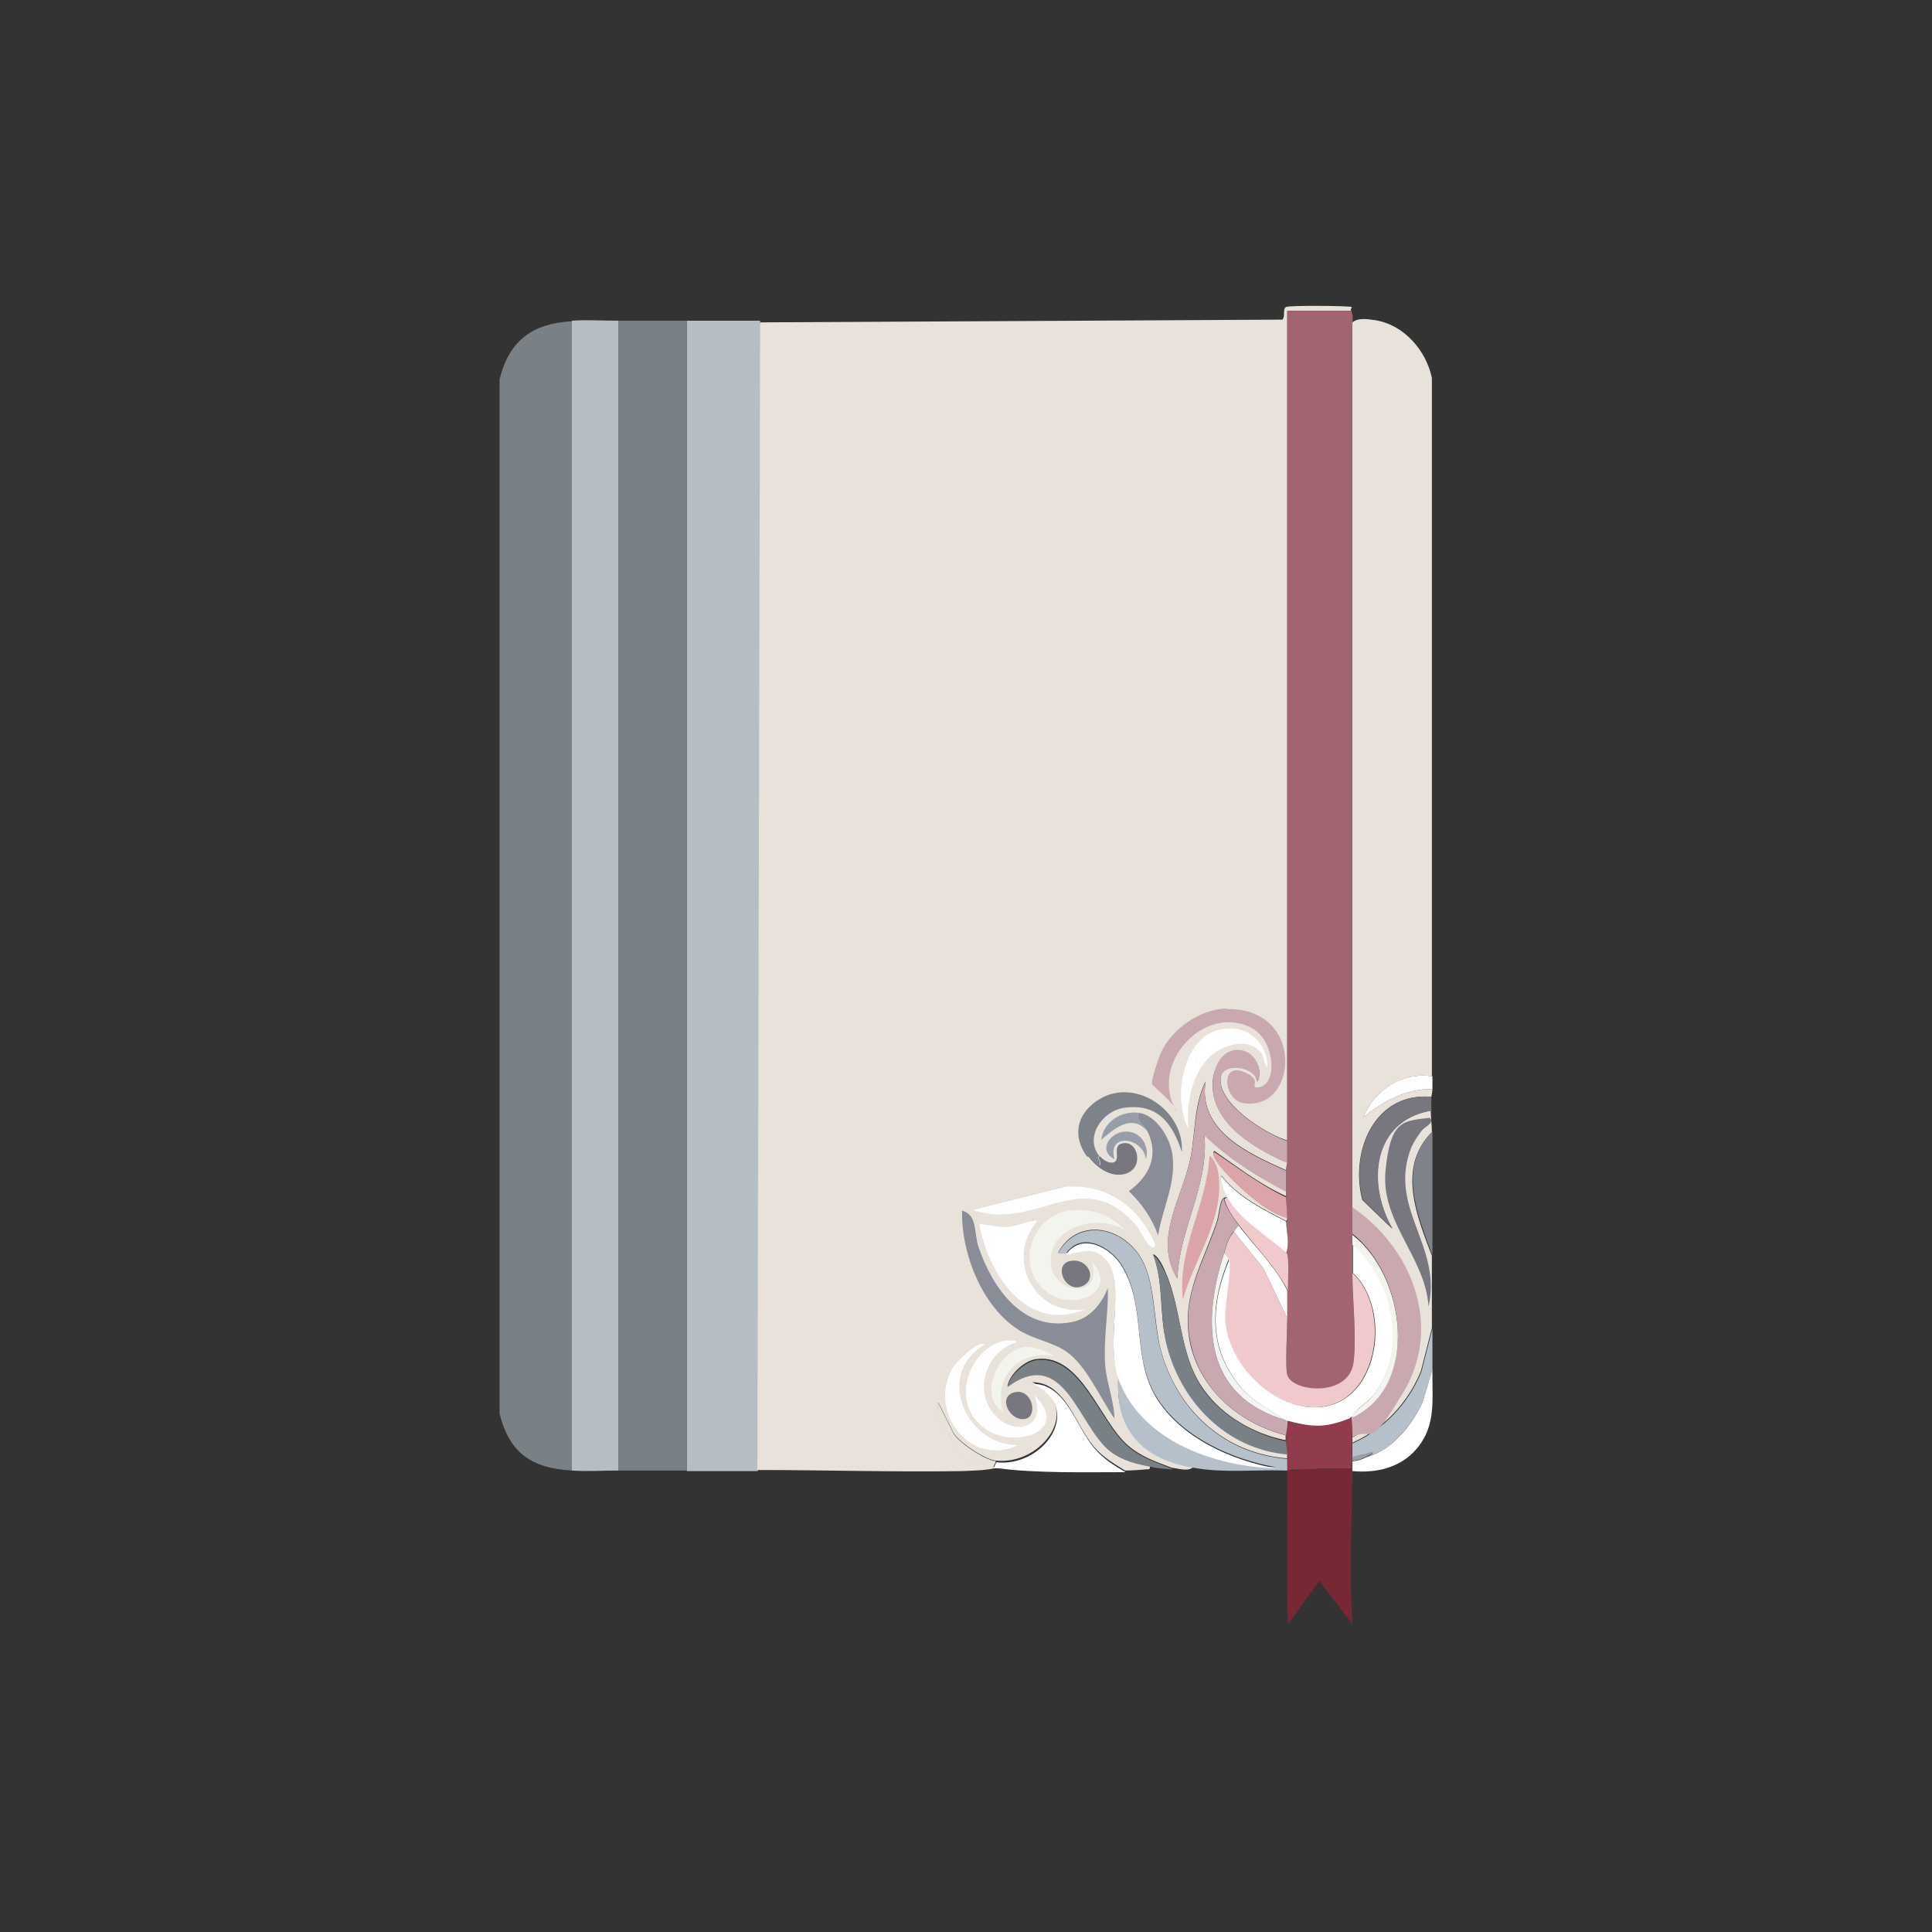 <svg viewBox="0 0 350 350" version="1.1" xmlns="http://www.w3.org/2000/svg" id="Homepage"><rect x="0" y="0" width="350" height="350" fill="#333333" stroke="none"/>
  
  <defs>
    <style>
      .st0 {
        fill: #979ea9;
      }

      .st1 {
        fill: #898d97;
      }

      .st2 {
        fill: #b5bec4;
      }

      .st3 {
        fill: #f4f4ef;
      }

      .st4 {
        fill: #78777f;
      }

      .st5 {
        fill: #e8e2db;
      }

      .st6 {
        fill: #798186;
      }

      .st7 {
        fill: #efc9cb;
      }

      .st8 {
        fill: #b6c0cb;
      }

      .st9 {
        fill: #fff;
      }

      .st10 {
        fill: #a16470;
      }

      .st11 {
        fill: #daa4a9;
      }

      .st12 {
        fill: #7e8389;
      }

      .st13 {
        fill: #782834;
      }

      .st14 {
        fill: #caa8af;
      }

      .st15 {
        fill: #913c4c;
      }
    </style>
  </defs>
  <g id="Generative_Object">
    <g>
      <path d="M137.8,58.6l-.5,207.9c-4.3,0-8.6,0-12.9,0V58.1c4.4,0,8.8,0,13.3,0v.5Z" class="st2"></path>
      <path d="M103.6,58.1v208.3c-7.2-.4-11.3-3.1-13.1-10.3V68.7c1.8-7.1,6-10.1,13.1-10.5Z" class="st6"></path>
      <path d="M124.4,58.1v208.3c-4.2,0-8.3,0-12.5,0V58.1c4.1,0,8.3,0,12.5,0Z" class="st6"></path>
      <path d="M112,58.1v208.3c-2.8,0-5.6.2-8.4,0V58.1c2.8-.2,5.6,0,8.4,0Z" class="st2"></path>
    </g>
    <g>
      <g>
        <path d="M244.8,56.3h-11.6c0,50.2,0,100.2,0,150.3-3.8-1.1-13.1-6.9-12-11.7s6.3-1.8,6.5,1l.3-.3c1.3-6-7.3-6-8.2-.5-1.2,7.9,7.3,12.9,13.4,15.5,0,.6-.2,1.2-.2,1.4-6.7-3-16-7.1-14.6-16.1-2.2,4.4-1.8,9.5-2.8,14.2-1.5,7-6.7,14.5-2.3,21.5.3-9,5.7-16.7,4.9-26,4.4,4.2,9.5,7.4,14.8,10.2,0,.3,0,.6,0,.9-4.7-2.1-8.8-5.3-13-8.2-1.4,1,5.2,7,6.1,7.7,2.1,1.7,4.5,3.6,7.1,4.3,0,.7-.2.6-.2.7-4.2-2.2-8.7-4.4-11.7-8.2-.5.3.7,3.3,1,3.9-.3,0-.5,0-.7.2-.6.4-.8,2.9-1.1,4-2.6,7.9-6.8,13.9-4.8,22.7,2,8.3,9.2,14.2,17.2,16.2,0,.2,0,.8,0,.9-5.6-1.1-11.3-4.3-14.7-9-4.6-6.2-4-14.4-7-21.3-.4-1-1.3-3-2.3-3.4,1.9,5,1.1,10.5,2.3,15.6,2.4,10.7,10.8,19.5,22,20.5,0,0,0,.4,0,.9-11.4-.9-19.9-8.7-22.9-19.6-1.4-5.3-.9-12.8-3.9-17.2-3.6-5.4-11.3-6.7-14.7-.5.1.2,1.1.1,1.4.1,2.8-.2,4.9-1.8,7.5,1.2,3.4,4.1-.4,14.6,2,21.2-.6,9.6,4.4,14.8,13.6,16.3-.8,1-2.8.3-3.9.2-2.9-1.1-5.6-2-8-4.1-5.1-4.4-8.4-16.6-16.5-15.6-2.1.2-4.9,2.7-5.3,4.9,10.4-7.7,12.8,7.1,18.7,11.7,2.2,1.7,4.5,2.2,7.1,2.7.1.9-.2.6-.8.7-1,.1-2.8.2-3.7.2-2.2-1.4-4-2.4-5.7-4.4-3.3-3.9-5.1-11.6-11.1-11.6,9.5,4.4,2,15.1-6.6,14.2-2.1-.2-7-3.6-7.7-5.1l-2.7-5.4c-.4,2.5,1.1,4,2,5.9,2.4,4.8,2,4.9,7.9,5.8.3,0,.6,0,.9,0-1.7.6-4.5.6-6.5.7-12.3.2-24.7-.2-37.1-.2l.5-207.9,94.6-.5c.6-.5,0-2,.7-2.3s11.2-.2,11.8,0c.3.2-.2.3-.1.5Z" class="st5"></path>
        <g>
          <path d="M174.2,219.3c3,.7,2.2,4.3,3.1,6.7,2.5,7.3,8,15.3,16.9,13.5,3.2-.6,5.4-3.3,6.5-6.2.1,4.6-.8,9.2-.5,13.8.2,3.3,1.6,6.5,1.7,9.9-2.6-3.7-5.1-9.7-8.8-12.2-2.5-1.7-6-2.2-8.6-3.9-6.6-4.2-10.4-13.9-10.2-21.5Z" class="st1"></path>
          <path d="M222.2,182.8c14.5-.3,12.9,18.9,2.9,17-3.4-.7-4-7.2,0-5.7s1.1,3,2.7,2.9c3.8-.2,3.2-8.4-.9-10.7-8.5-4.7-18.9,6.3-13.8,15-.2-1.3-4.3-4.6-4.4-4.9-.2-.7,1.2-4.8,1.6-5.7,2-4.3,7.1-7.9,11.9-8Z" class="st14"></path>
          <path d="M187.3,221.1c.2,0,.5,0,.6.1-5.9,6.9-.5,17.4,8.7,16-10.6,4.4-17.6-6.4-19.2-15.5,1.7.2,3.1.6,4.9.6,1.4,0,4-1.1,5-1.1Z" class="st9"></path>
          <path d="M194.1,219.3c3.8-.5,7.3,1,9.9,3.7-5-3.4-14.4-.7-13.6,6.1.7,5.6,9.5,6.2,7.4-.6,4.7,5.3-2.4,8.8-7.3,6.1-6.9-3.9-4.3-14.4,3.6-15.4Z" class="st3"></path>
          <path d="M207.9,205c-.7-1.4-2.1-1.6-1.6-3.4,3.2.4,5.7,4.6,6.1,7.6.7,5.2-1.8,9.6-2.6,14.6-1.1-3.1-3-5.8-5.3-8,3.7-2.7,5.5-6.4,3.4-10.8Z" class="st1"></path>
          <path d="M182.6,242.9c.3,0,1.5-.2,1.5.3-5.3,1.5-7.8,8.5-4.1,12.9,3.5,4.2,9.7,2.7,7.4-3.3,6.6,6.4-3.4,9.8-8.8,6.1-7.2-4.9-2.5-15.6,4.1-16.1Z" class="st9"></path>
          <path d="M193.5,215c7.3-.5,13.1,4,15.8,10.5-.7,1.9-2.9-2.8-3.2-3.2-9.9-11.8-18.2.9-29.8-3.1l17.2-4.3Z" class="st9"></path>
          <path d="M199.2,209.5c-.8,0,.3.8,0,1.5-.3.7-1.6-1.6-2.3-1.5-2.6-3.6-1.9-7.5,1.7-10,6.6-4.7,16,1.5,15.5,9.2-1.7-5.3-4.5-8.9-10.5-8-4,.6-7.2,5.4-4.4,8.8Z" class="st12"></path>
          <path d="M221.6,186.4c4.5-.7,8,2.5,8,6.9-.7-.5-.5-1.6-1.1-2.5-2-2.8-6.4-1.7-8.7.1-3.8,3-5,9-4.5,13.6-3-5.7-1-17.1,6.3-18.1Z" class="st9"></path>
          <path d="M219.1,209.3c1.1.9,1.6,2.6,1.7,4,.8,7.8-4.5,14.9-6.5,22.1-1.1-9.1,4.4-17.1,4.8-26.1Z" class="st11"></path>
          <path d="M177.8,243.5c.2,0,.5,0,.6.1-9.2,5.3-3.3,18.3,6,18.2-8.3,4-16.1-5.4-12.1-13.5.7-1.4,4.1-4.7,5.6-4.9Z" class="st9"></path>
          <path d="M185.8,244c1.7-.1,3.9.9,5.3,1.7-6.5-1.3-11.2,3.7-9.4,10.1-4.8-3.2-.6-11.4,4.1-11.8Z" class="st3"></path>
          <path d="M197,209.5c.6-.1,2,2.1,2.3,1.5.3-.7-.8-1.4,0-1.5.5.6,1.6,1.3,2.4,1.1,1.4-.4-.2-2.9,1.4-3.4,3-1,4.3,4.3.9,5.4-2.7.9-5.4-1.1-6.9-3.2Z" class="st4"></path>
          <path d="M180.4,264.8l-.5,1.1c-5.9-.9-5.6-.9-7.9-5.8-.9-1.9-2.5-3.3-2-5.9l2.7,5.4c.7,1.5,5.6,4.9,7.7,5.1Z" class="st5"></path>
          <path d="M194.1,228.4c2.9-.4,4.5,2.9,2.5,4.3-3.4,2.3-6.2-3.8-2.5-4.3Z" class="st4"></path>
          <path d="M183.9,252.2c3.1-.6,4.1,4.2,2,4.8-2.9.8-5.4-4.1-2-4.8Z" class="st4"></path>
          <path d="M203.7,205c2.8-.2,4.6,2.4,3.9,5-.5-4-7.1-4.9-5.7,0-3.1-1.6-.8-4.8,1.8-5Z" class="st0"></path>
          <path d="M206.3,201.6c-.5,1.8.9,2,1.6,3.4-2.7-3.3-5.9-.7-8.4,1.5.4-3.3,3.6-5.3,6.8-4.9Z" class="st0"></path>
        </g>
      </g>
      <g>
        <path d="M259.5,195c-5.2-.9-10.6,2.5-12.5,7.4,3.6-2.9,7.7-5.2,12.5-5.1,0,.5-.2,1.3-.2,1.4-10.3-.9-14.8,9.9-12.5,18.7l5.4,5.2c-4.6-8.1-3.7-19.5,7-21.4,0,1.2.2,2.6.2,3.9-6.4,6.4-2.7,15.3,0,22.4,0,4.4,0,8.8,0,13.1l-2,7.8c-2.3,5.7-6.8,10.5-12.5,13,0-.3,0-.6,0-.9,3.7-2.2,7.3-4.8,9.5-8.7,6.8-11.8,1.1-25.8-9.5-33,0-53.4,0-106.8,0-160.3,1-1,2.8-.7,4.2-.5,5.2.8,9.3,5.5,10.3,10.5,0,42.1,0,84.3,0,126.4Z" class="st5"></path>
        <path d="M259,202.5c1,.9-.9,1.6-1.5,2.4s-1.4,2-1.8,2.9c-4.4,11,5.6,17.8,3.1,28.9-.6-9-8.7-15.3-7.8-24.6s3.2-9,8-9.6Z" class="st4"></path>
      </g>
    </g>
    <g>
      <g>
        <path d="M244.8,56.3c.3.8.3,1.4.2,2.3,0,53.4,0,106.8,0,160.3,0,1.6,0,3.2,0,4.8,0,.6,0,1.2,0,1.8,0,1.7,0,3.5,0,5.2,0,4.9.8,11.7.2,16.2-.8,6.4-11.1,5.4-12,2.3-.4-1.4,0-8.2,0-10.3,0-1.7,0-3.3,0-5,0-1.5.3-5.8-.2-6.8.7-1.9,0-3.8,0-5.7,0,0,.2,0,.2-.7,0-1.3-.2-2.6-.2-3.9s0-.6,0-.9c0-1.3,0-2.6,0-3.9s.2-.8.2-1.4c0-1.4,0-2.7,0-4.1,0-50.1,0-100.1,0-150.2h11.6Z" class="st10"></path>
        <path d="M245,260.5c0,.3,0,.6,0,.9,0,.8,0,1.7,0,2.5,0,.2,0,.5,0,.7,0,.6,0,1.2,0,1.8-.1,9.2-.6,18.5,0,27.8l-6-7.8-5.7,7.9c-.2-9.3,0-18.6-.1-27.9,0-.7,0-1.4,0-2s0-.9,0-.9c0-.2,0-.2,0-.5.1.8.8,2.2.6,3.4l10.4-.5.3-9.1s0,0,.2-.2c.3,1.3.2,2.6.2,3.9Z" class="st13"></path>
        <path d="M233.2,263.4c0-.6-.2-1.8-.2-2.4s0-.7,0-.9c0-.7.5-1.9.2-2.7,0,0,.9.2,1.1.3.3,0,.7.2,1,.2.6.1,1.3.2,1.9.3,1.2.1,2.4,0,3.6-.2,1-.2,1.9-.5,2.8-.8s.5-.2.8-.3.4-.2.5.1c.2.5,0,3,0,3.6,0,1.6,0-.7,0,.9s0,3.6,0,4.5c-.3,0-.8,0-1.1,0-.7,0-1.4,0-2,0-1.7,0-3.4.1-5.1.2-1.1,0-2.2,0-3.4.1s0,0-.1,0c.2-1.2.1-2.3,0-3Z" class="st15"></path>
      </g>
      <g>
        <path d="M233.2,264.4c0,.7,0,1.4,0,2-5.7-.2-11.4.5-17-.5-9.2-1.5-14.2-6.8-13.6-16.3,4.2,11.3,17.4,15.9,28.6,16.2-8.1-1.4-17.4-5.6-21.8-12.9-4.4-7.4-1.7-16.3-6.1-23.6-2.1-3.5-7.4-6.3-10.2-2.2-.3,0-1.2,0-1.4-.1,3.5-6.2,11.1-4.9,14.7.5,3,4.4,2.4,11.9,3.9,17.2,3,10.9,11.5,18.7,22.9,19.6Z" class="st8"></path>
        <path d="M203.8,266.7c-7.1,0-16,.2-22.9-.7-.3,0-.6,0-.9,0l.5-1.1c8.6,1,16.1-9.8,6.6-14.2,6,0,7.8,7.7,11.1,11.6,1.7,2,3.5,3.1,5.7,4.4Z" class="st9"></path>
        <path d="M212.4,266.2c-1.3-.1-2.8-.2-4.1-.5-2.6-.5-5-1.1-7.1-2.7-5.9-4.5-8.3-19.4-18.7-11.7.4-2.2,3.2-4.6,5.3-4.9,8.1-.9,11.4,11.3,16.5,15.6,2.4,2.1,5.1,2.9,8,4.1Z" class="st6"></path>
        <path d="M259.3,198.7c0,.8,0,1.7,0,2.5-10.7,1.9-11.7,13.3-7,21.4l-5.4-5.2c-2.4-8.8,2.2-19.6,12.5-18.7Z" class="st4"></path>
        <path d="M259.5,240.6c0,2.5,0,5,0,7.5l-1.8,6c-2,4.1-5.6,8.7-10.2,9.9.4-.2,1.2-.4,1.2-.9l-3.7.9c0-.8,0-1.7,0-2.5,5.7-2.5,10.2-7.3,12.5-13l2-7.8Z" class="st8"></path>
        <path d="M259.5,248.1c-.1,5.3.8,10.1-2.9,14.4-2.9,3.4-7.3,4.4-11.6,4,0-.6,0-1.2,0-1.8.9,0,1.7-.3,2.5-.7,4.6-1.2,8.2-5.7,10.2-9.9l1.8-6Z" class="st9"></path>
        <path d="M259.5,205c0,7.5,0,15,0,22.4-2.7-7.2-6.4-16.1,0-22.4Z" class="st12"></path>
        <path d="M259.5,195c0,.8,0,1.5,0,2.3-4.8-.1-8.9,2.2-12.5,5.1,1.9-4.9,7.2-8.3,12.5-7.4Z" class="st9"></path>
        <path d="M202.6,249.7c-2.4-6.6,1.3-17.1-2-21.2-2.6-3.1-4.7-1.5-7.5-1.2,2.8-4.1,8.1-1.4,10.2,2.2,4.4,7.3,1.7,16.2,6.1,23.6,4.4,7.3,13.7,11.5,21.8,12.9-11.2-.3-24.4-4.9-28.6-16.2Z" class="st9"></path>
        <path d="M221.7,217.2c.4,1.6,1.7,3.4,2.7,4.8-.3.3-.6.8-.9,1.1-1,1.1-1.2,2.1-1.8,4.1-4,12.7-3.6,25.8,11.3,30.1,0,0,.2,0,.2,0,.2.8-.2,2.1-.2,2.7-8.1-2-15.3-7.9-17.2-16.2-2.1-8.8,2.2-14.7,4.8-22.7.3-1.1.5-3.6,1.1-4Z" class="st14"></path>
        <path d="M233,212c0,1.3,0,2.6,0,3.9-5.4-2.8-10.5-6-14.8-10.2.8,9.3-4.6,16.9-4.9,26-4.4-7,.7-14.5,2.3-21.5,1-4.7.7-9.8,2.8-14.2-1.4,9,7.9,13.1,14.6,16.1Z" class="st14"></path>
        <path d="M233,261c0,.6.1,1.4.2,2,0,.2,0,.2,0,.5-11.2-1-19.6-9.8-22-20.5-1.1-5.2-.4-10.7-2.3-15.6.9.4,1.8,2.4,2.3,3.4,3,6.9,2.5,15.1,7,21.3,3.4,4.6,9.2,7.8,14.7,9Z" class="st6"></path>
        <path d="M233.2,206.6c0,1.4,0,2.7,0,4.1-6.1-2.6-14.6-7.6-13.4-15.5s9.5-5.5,8.2.5l-.3.3c-.2-2.8-5.9-3.5-6.5-1-1.1,4.8,8.2,10.5,12,11.7Z" class="st14"></path>
        <path d="M233,221.3c0,1.8.7,3.8,0,5.7-3.2-2.8-8.7-6.1-10.7-10-.3-.6-1.5-3.5-1-3.9,3,3.8,7.5,6,11.7,8.2Z" class="st9"></path>
        <path d="M233,216.8c0,1.2.2,2.6.2,3.9-2.6-.7-5.1-2.6-7.1-4.3-.9-.7-7.5-6.7-6.1-7.7,4.2,2.8,8.3,6,13,8.2Z" class="st11"></path>
        <path d="M222.4,217c2,3.8,7.5,7.2,10.7,10,.5,1,.2,5.3.2,6.8-2.3-4.5-5.9-7.9-8.8-11.8-1-1.3-2.3-3.1-2.7-4.8.2-.1.4-.3.7-.2Z" class="st7"></path>
        <path d="M223.5,223.1l5.4,6.7,4.3,9c0,2.1-.4,8.9,0,10.3.9,3.1,11.2,4.1,12-2.3.6-4.5-.2-11.3-.2-16.2,7,6.4,4.9,23.2-5.8,24.3-8.2.8-16.6-7.3-17.3-15.3-.3-3.4,1.2-9,.7-11.4,0-.2-.6-1-.9-.9.6-2,.8-3,1.8-4.1Z" class="st7"></path>
        <path d="M245,256.7c0,0-.2,0-.2,0-.3.1-.2.2-.2.2-4.5,1.8-6.7,1.7-11.3.5,0,0-.2,0-.2,0-3-1.9-6-3.4-8.4-6.2-5.8-6.9-5.4-15-2-23,.5,2.4-1,8.1-.7,11.4.8,8,9.1,16.1,17.3,15.3,10.7-1.1,12.8-17.8,5.8-24.3,0-1.7,0-3.5,0-5.2,7.5,6.5,10.1,19.5,3.6,27.5-1.1,1.4-3.1,2.2-3.6,3.7Z" class="st9"></path>
        <path d="M245,260.5c0-1.3,0-2.6-.2-3.9,0,0,.2,0,.2,0,12.3-5.8,9.6-25.6,0-33.1,0-1.6,0-3.2,0-4.8,10.6,7.2,16.3,21.2,9.5,33s-5.8,6.5-9.5,8.7Z" class="st14"></path>
        <path d="M245,256.7c.5-1.5,2.5-2.3,3.6-3.7,6.5-8,3.9-21-3.6-27.5,0-.6,0-1.2,0-1.8,9.6,7.4,12.3,27.3,0,33.1Z" class="st3"></path>
        <path d="M233.2,233.8c0,1.7,0,3.3,0,5l-4.3-9-5.4-6.7c.3-.3.6-.8.9-1.1,2.9,3.9,6.6,7.3,8.8,11.8Z" class="st9"></path>
        <path d="M247.5,263.9c-.7.3-1.6.8-2.5.7,0-.2,0-.5,0-.7l3.7-.9c0,.5-.9.7-1.2.9Z" class="st0"></path>
        <path d="M222.6,228.1c-3.3,8-3.8,16.1,2,23,2.4,2.8,5.4,4.3,8.4,6.2-14.9-4.3-15.3-17.5-11.3-30.1.3-.1.9.7.9.9Z" class="st3"></path>
      </g>
    </g>
  </g>
</svg>